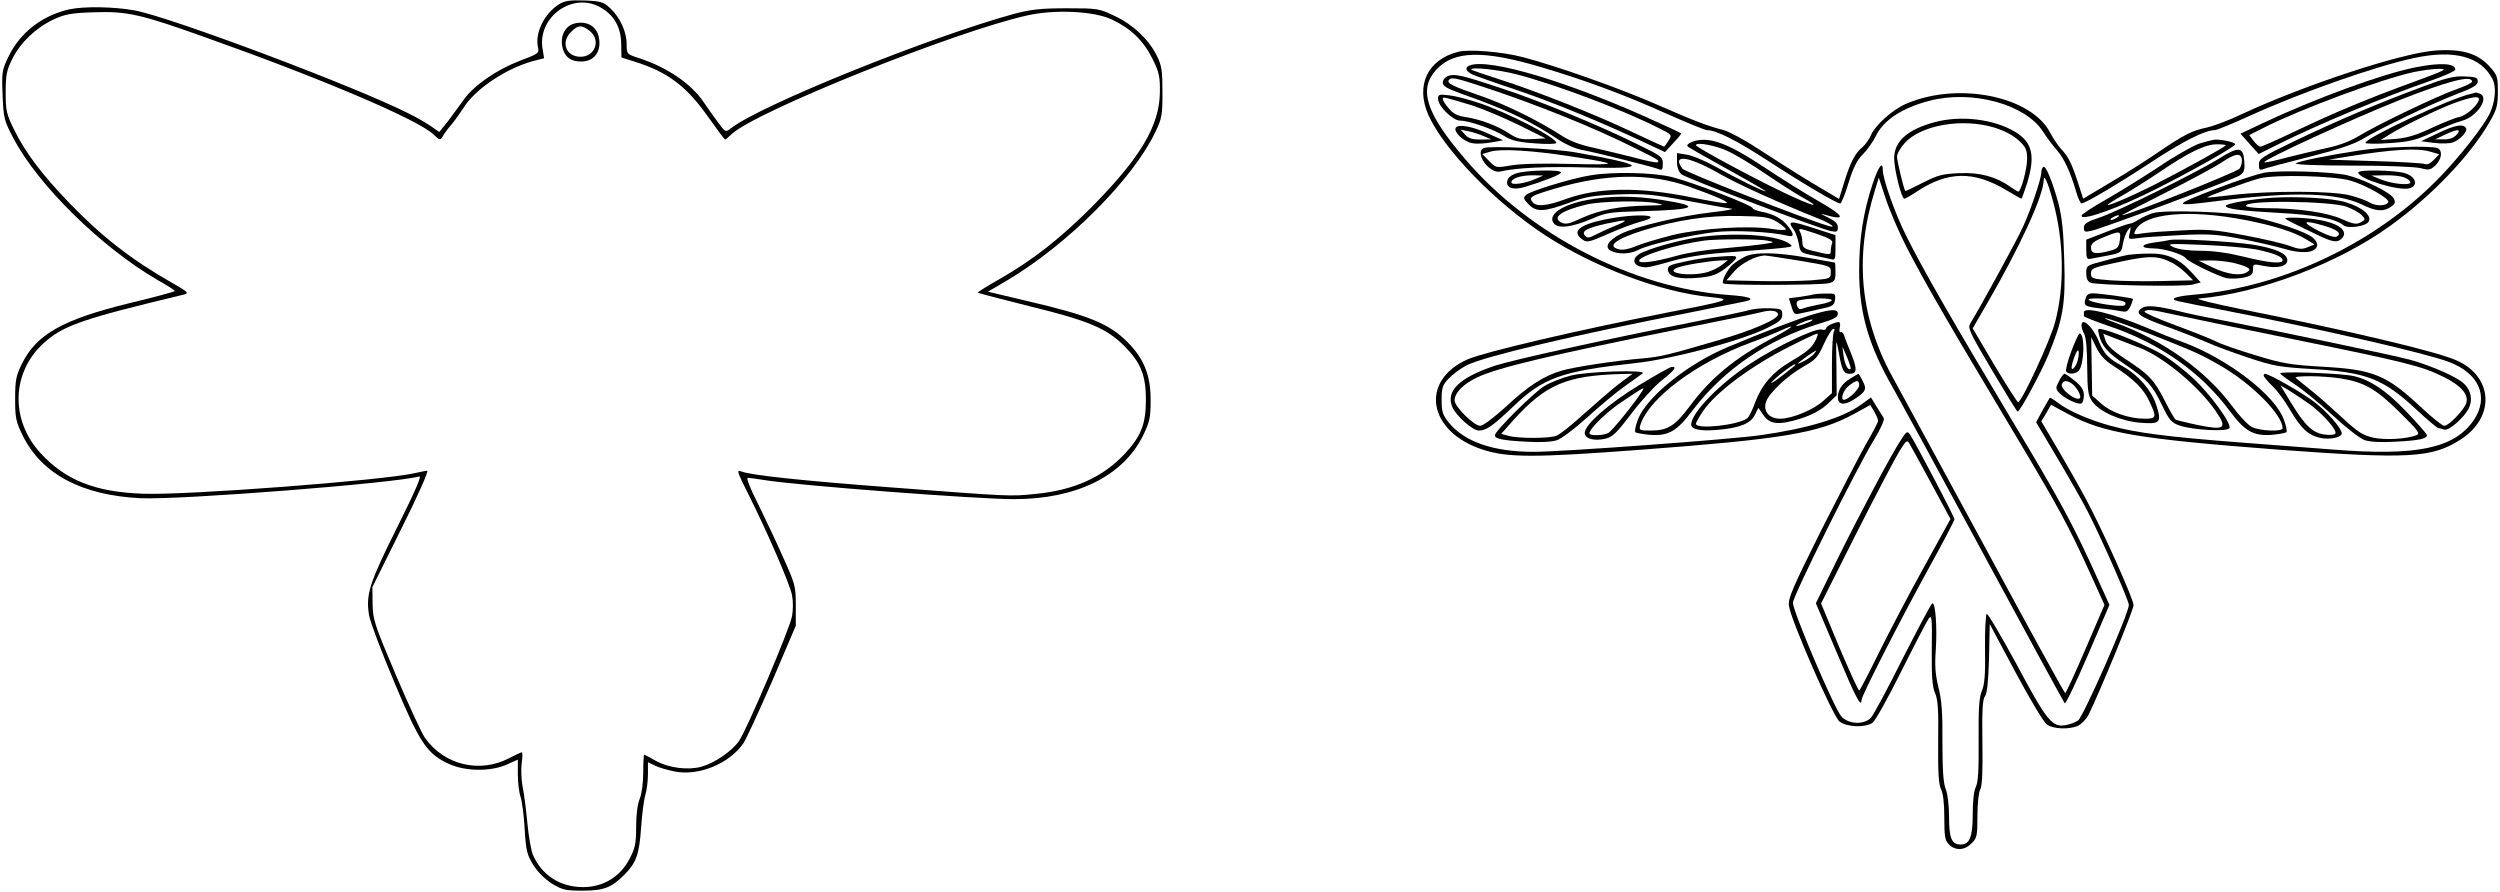 <?xml version="1.0" encoding="UTF-8" standalone="yes"?>
<svg version="1.0" xmlns="http://www.w3.org/2000/svg" width="279.093mm" height="99.563mm" viewBox="0 0 1055 377" preserveAspectRatio="xMidYMid meet">
  <g transform="translate(0,377) scale(0.1,-0.1)" fill="#000000" stroke="none">
    <path d="M2354 3752 c-62 -39 -102 -121 -89 -181 6 -26 3 -28 -79 -59 -98 -38
-193 -104 -235 -164 -17 -24 -47 -64 -66 -90 l-37 -46 -36 25 c-21 14 -62 38
-93 53 -222 113 -1007 408 -1159 436 -88 16 -217 18 -278 4 -113 -26 -204 -97
-253 -195 -30 -62 -31 -68 -27 -167 4 -98 6 -107 46 -183 105 -199 371 -460
608 -598 41 -23 74 -44 74 -47 0 -3 -85 -26 -190 -51 -285 -70 -395 -132 -457
-258 -24 -49 -28 -68 -28 -146 0 -82 3 -97 32 -156 80 -163 250 -253 498 -265
166 -8 1083 64 1178 92 12 4 -15 -58 -94 -217 -117 -234 -132 -282 -118 -369
4 -27 52 -154 106 -282 109 -261 140 -307 236 -349 69 -30 172 -31 240 -1 l47
21 0 -62 c0 -34 5 -78 12 -97 6 -19 14 -80 17 -136 5 -89 10 -107 36 -150 19
-30 49 -60 79 -79 44 -27 58 -30 130 -30 89 0 122 13 175 66 51 51 64 85 72
199 4 58 12 121 18 140 6 19 11 58 11 87 l0 51 29 -14 c15 -8 53 -19 83 -25
102 -21 233 33 292 120 13 20 68 140 123 266 l98 230 0 85 c0 81 -2 90 -54
205 -29 66 -78 168 -107 228 -33 64 -49 107 -42 107 7 0 38 -4 68 -9 138 -23
900 -81 1057 -81 264 0 461 97 546 269 28 58 32 75 32 151 0 103 -28 174 -98
244 -78 78 -163 113 -426 174 l-164 39 82 48 c257 153 530 427 625 625 29 60
31 73 31 170 0 91 -3 112 -24 155 -35 69 -100 131 -179 168 -65 31 -71 32
-202 32 -109 0 -151 -5 -220 -23 -355 -97 -1069 -384 -1199 -484 -23 -18 -23
-18 -55 25 -17 23 -45 62 -61 86 -52 77 -155 147 -272 185 -53 17 -53 18 -53
59 0 53 -28 113 -69 152 -29 27 -40 30 -109 33 -62 2 -83 -1 -108 -16z m175
-13 c57 -32 86 -82 88 -152 l1 -60 54 -17 c141 -44 220 -103 313 -235 37 -52
69 -95 71 -95 2 0 15 11 29 24 104 96 943 433 1249 501 116 26 282 18 356 -17
81 -38 134 -89 172 -165 29 -58 33 -77 32 -143 -1 -141 -83 -278 -289 -486
-134 -134 -252 -226 -391 -305 -51 -29 -92 -55 -90 -56 2 -2 101 -28 221 -58
246 -60 324 -93 398 -167 70 -70 92 -124 92 -228 0 -103 -21 -155 -90 -229
-92 -98 -215 -154 -378 -169 -106 -11 -102 -11 -627 29 -356 27 -575 50 -615
66 -21 8 -20 2 30 -97 80 -160 176 -381 184 -426 5 -24 5 -64 0 -89 -10 -54
-189 -476 -224 -527 -29 -43 -104 -94 -159 -109 -58 -16 -139 -5 -193 25 -25
14 -47 26 -49 26 -2 0 -4 -34 -4 -75 0 -45 -6 -90 -15 -112 -9 -22 -15 -67
-15 -118 0 -71 -4 -90 -28 -136 -39 -75 -111 -119 -196 -119 -98 0 -176 51
-213 138 -7 18 -18 79 -23 135 -5 56 -14 124 -20 152 -5 27 -7 71 -4 97 4 26
4 48 1 48 -3 0 -27 -11 -54 -25 -124 -65 -274 -29 -355 85 -14 19 -69 139
-123 265 -91 215 -98 235 -99 302 l-1 71 122 246 c68 135 117 246 110 246 -6
0 -30 -5 -52 -10 -136 -31 -963 -94 -1150 -87 -202 7 -328 57 -434 173 -127
139 -121 339 13 462 83 76 161 103 595 207 22 6 16 11 -50 49 -171 97 -298
196 -434 337 -115 119 -186 213 -233 308 -34 69 -37 82 -37 160 0 74 4 94 28
142 34 69 100 132 175 167 48 22 74 27 167 30 144 5 198 -7 480 -108 490 -174
893 -346 958 -408 26 -25 29 -26 39 -9 5 10 22 33 37 50 15 18 37 49 50 69 48
80 181 169 296 200 l46 12 -7 42 c-20 134 129 239 245 173z"/>
    <path d="M2425 3672 c-48 -9 -71 -61 -53 -114 12 -33 35 -48 76 -48 47 0 77
31 77 78 0 61 -41 95 -100 84z m59 -33 c48 -38 23 -109 -39 -109 -61 0 -85 61
-40 105 29 30 45 31 79 4z"/>
    <path d="M6155 3551 c-130 -33 -181 -142 -126 -267 66 -147 282 -370 496 -510
208 -135 486 -239 698 -260 93 -9 82 -14 -178 -64 -392 -77 -779 -168 -850
-199 -205 -91 -168 -307 65 -382 106 -34 217 -34 669 0 599 45 749 70 897 150
l71 39 17 -28 c9 -16 16 -33 16 -39 0 -6 -23 -50 -51 -98 -28 -49 -113 -214
-191 -368 -119 -239 -139 -285 -135 -315 8 -61 186 -468 214 -490 31 -24 108
-27 140 -5 11 8 66 106 121 217 56 112 108 212 116 223 13 18 15 4 13 -130 -1
-115 2 -158 14 -185 12 -27 15 -72 13 -207 -1 -129 2 -179 12 -199 9 -17 14
-60 14 -120 0 -81 3 -97 20 -114 27 -27 66 -25 95 5 23 22 25 32 25 115 0 52
5 101 12 113 8 15 11 77 9 200 -2 135 1 182 11 194 9 11 14 61 17 160 l3 145
109 -204 c60 -112 119 -211 132 -220 26 -20 94 -23 132 -6 15 7 35 28 45 47
45 91 190 442 190 463 0 25 -128 311 -201 448 -25 47 -78 140 -117 207 l-72
122 21 35 20 35 72 -39 c150 -81 300 -106 892 -151 546 -40 645 -35 766 42
150 95 140 269 -19 337 -86 37 -443 122 -902 214 -118 24 -201 44 -185 46 256
22 587 147 808 306 175 125 345 303 424 444 28 48 33 67 33 124 0 64 -2 70
-36 108 -50 55 -119 75 -231 66 -143 -11 -549 -145 -810 -266 -56 -27 -125
-53 -153 -59 -64 -14 -93 -28 -205 -104 -49 -34 -141 -92 -204 -129 l-114 -68
-22 68 c-26 80 -40 109 -71 142 -13 14 -34 45 -47 70 -81 154 -390 216 -609
121 -58 -25 -131 -91 -149 -134 -7 -17 -24 -40 -36 -50 -30 -24 -51 -65 -77
-150 l-21 -68 -116 69 c-63 38 -163 102 -223 141 -59 39 -126 75 -149 81 -72
19 -117 36 -282 108 -160 70 -424 163 -565 200 -86 23 -231 35 -275 23z m351
-65 c189 -56 353 -117 540 -201 81 -36 153 -65 160 -65 40 0 125 -43 259 -130
152 -99 290 -180 305 -180 5 0 21 39 35 87 20 64 36 96 60 120 18 18 43 53 55
77 32 68 112 120 227 150 180 47 405 -14 480 -130 17 -27 44 -62 59 -79 30
-34 56 -90 80 -171 8 -29 19 -54 24 -54 15 0 154 82 300 178 131 86 223 132
264 132 8 0 73 27 144 59 214 98 537 212 699 246 169 36 281 6 330 -89 18 -34
12 -99 -13 -149 -26 -52 -121 -173 -198 -254 -269 -284 -670 -477 -1053 -509
-81 -7 -106 -19 -60 -28 12 -3 105 -22 207 -41 408 -80 835 -178 933 -215 128
-48 171 -148 105 -246 -82 -120 -242 -153 -600 -124 -68 5 -244 19 -393 30
-297 23 -433 40 -542 70 -88 24 -176 62 -221 96 -18 14 -35 24 -36 23 -2 -2
-15 -27 -31 -54 l-27 -50 95 -160 c52 -88 108 -187 125 -221 61 -120 172 -373
172 -391 1 -34 -193 -475 -215 -489 -12 -8 -34 -16 -51 -19 -58 -11 -80 16
-207 254 -66 121 -123 219 -128 216 -4 -3 -8 -70 -7 -148 2 -107 -2 -151 -13
-177 -12 -27 -15 -73 -14 -208 1 -127 -2 -180 -12 -199 -8 -15 -13 -60 -13
-116 0 -96 -13 -127 -51 -127 -38 0 -49 27 -49 116 0 50 -6 98 -14 118 -10 25
-14 78 -14 198 1 125 -3 179 -17 233 -13 54 -16 91 -11 159 6 92 -1 196 -14
196 -5 0 -60 -105 -125 -232 -64 -128 -125 -242 -136 -253 -29 -29 -92 -27
-123 5 -29 29 -206 445 -206 482 0 28 268 567 344 691 27 45 44 82 40 90 -4 6
-18 29 -31 49 l-23 38 -41 -30 c-79 -57 -228 -102 -429 -130 -128 -18 -839
-70 -955 -70 -172 0 -293 42 -360 124 -26 33 -30 46 -30 96 0 51 4 63 30 90
17 18 51 43 76 56 74 37 455 128 944 223 116 23 220 44 233 47 47 10 19 21
-69 27 -405 29 -841 254 -1115 575 -166 194 -198 295 -121 378 74 80 198 83
443 10z"/>
    <path d="M6203 3493 c-26 -10 -12 -31 30 -45 23 -9 105 -37 182 -63 144 -49
333 -127 512 -210 l102 -48 35 38 c20 21 35 39 33 41 -1 2 -43 22 -92 44 -366
169 -720 277 -802 243z m198 -37 c169 -44 447 -149 601 -227 58 -29 58 -29 42
-54 -9 -14 -17 -25 -19 -25 -1 0 -60 27 -130 60 -159 76 -413 176 -567 225
-65 21 -118 39 -118 41 0 12 112 0 191 -20z"/>
    <path d="M10200 3485 c-141 -28 -427 -133 -647 -237 l-91 -43 38 -43 39 -43
78 39 c170 85 452 203 655 273 54 19 98 39 98 45 0 27 -65 30 -170 9z m0 -59
c-203 -74 -332 -128 -499 -207 -79 -38 -149 -69 -155 -69 -6 0 -19 12 -29 25
l-18 24 59 30 c160 81 497 206 635 236 34 7 82 14 107 14 40 0 30 -5 -100 -53z"/>
    <path d="M6112 3449 c-12 -5 -22 -17 -22 -28 0 -15 17 -25 78 -47 193 -68 296
-117 412 -195 32 -21 74 -39 100 -43 45 -8 290 -69 323 -81 14 -6 17 -2 17 23
0 29 -6 33 -113 85 -163 80 -411 182 -567 233 -167 56 -200 63 -228 53z m154
-48 c222 -73 467 -172 638 -258 101 -50 102 -51 94 -59 -3 -3 -48 6 -99 20
-52 13 -130 32 -174 42 -53 11 -97 28 -130 49 -95 62 -240 134 -343 169 -120
41 -145 54 -137 67 10 14 24 12 151 -30z"/>
    <path d="M10225 3401 c-180 -67 -352 -140 -532 -226 -141 -68 -153 -76 -153
-100 0 -22 3 -26 18 -20 9 4 95 27 191 51 119 30 189 53 225 74 82 49 293 150
396 190 75 28 95 40 95 56 0 16 -8 19 -55 21 -45 2 -79 -6 -185 -46z m216 24
c0 -5 -28 -19 -63 -31 -79 -27 -340 -152 -416 -199 -36 -22 -84 -40 -132 -50
-41 -9 -117 -27 -169 -40 -52 -14 -96 -24 -98 -21 -9 9 377 186 569 262 209
82 308 108 309 79z"/>
    <path d="M10435 3373 c-87 -19 -445 -186 -445 -207 0 -4 45 -5 101 -1 88 6
112 12 183 45 44 21 100 43 123 49 65 17 119 99 77 115 -9 3 -16 5 -17 5 -1
-1 -11 -3 -22 -6z m35 -22 c0 -21 -52 -69 -81 -75 -17 -3 -70 -24 -117 -46
-63 -30 -105 -43 -152 -47 l-65 -5 33 21 c58 37 215 113 282 137 71 25 100 29
100 15z"/>
    <path d="M6070 3352 c0 -31 62 -92 94 -92 37 0 140 -36 186 -65 30 -19 58 -26
129 -31 52 -4 91 -3 91 2 0 22 -203 127 -325 168 -44 15 -101 30 -127 33 -44
5 -48 4 -48 -15z m145 -28 c44 -14 132 -51 195 -82 l115 -57 -57 -3 c-48 -2
-63 1 -96 23 -50 33 -124 61 -185 70 -35 5 -54 15 -72 37 -14 16 -25 34 -25
39 0 11 3 10 125 -27z"/>
    <path d="M8171 3254 c-117 -31 -174 -82 -173 -155 1 -49 31 -169 43 -169 4 0
27 13 51 29 132 88 243 90 382 6 32 -19 60 -35 62 -35 2 0 12 30 24 66 36 117
22 174 -53 218 -90 53 -227 69 -336 40z m253 -24 c41 -13 78 -33 101 -54 30
-28 35 -40 35 -78 0 -42 -26 -138 -37 -138 -3 0 -17 9 -32 19 -61 44 -131 63
-217 59 -71 -3 -91 -8 -154 -40 -41 -21 -74 -37 -75 -35 -7 9 -35 128 -35 145
0 12 15 38 33 58 70 76 245 106 381 64z"/>
    <path d="M6145 3230 c-11 -17 33 -59 69 -65 17 -4 54 -2 81 3 l50 9 -58 26
c-69 32 -131 44 -142 27z m119 -36 l31 -13 -46 -1 c-34 0 -51 5 -65 21 l-19
21 34 -7 c19 -4 48 -13 65 -21z"/>
    <path d="M10295 3206 l-70 -33 55 -7 c31 -4 66 -3 80 2 32 12 64 48 55 61 -11
19 -49 12 -120 -23z m80 -6 c-12 -13 -30 -20 -54 -19 l-36 0 40 19 c55 26 73
26 50 0z"/>
    <path d="M7141 3169 c-15 -6 -21 -13 -15 -19 5 -4 83 -49 174 -99 91 -50 161
-91 155 -90 -12 0 -114 50 -215 106 -41 23 -94 45 -117 49 l-43 7 0 -37 c0
-23 7 -42 19 -53 20 -16 580 -229 632 -240 25 -5 29 -2 29 16 0 16 -12 27 -42
42 -24 11 -34 17 -23 14 104 -31 97 -10 -17 55 -51 29 -153 92 -226 141 -163
108 -242 136 -311 108z m154 -38 c33 -15 104 -58 158 -95 54 -37 123 -81 153
-98 96 -53 50 -42 -81 21 -128 61 -365 189 -365 197 0 15 85 -1 135 -25z m-36
-95 c81 -46 246 -121 426 -193 47 -19 72 -39 35 -28 -99 29 -608 228 -617 242
-47 63 25 54 156 -21z"/>
    <path d="M9285 3162 c-27 -10 -105 -54 -171 -99 -67 -44 -167 -106 -223 -138
-55 -31 -101 -61 -101 -67 0 -24 159 33 325 118 145 73 325 175 325 184 0 8
-51 20 -84 20 -11 -1 -43 -9 -71 -18z m115 -6 c0 -6 -197 -114 -308 -170 -94
-47 -192 -89 -192 -82 0 2 26 19 58 37 31 17 104 63 161 101 125 85 194 118
244 118 20 0 37 -2 37 -4z"/>
    <path d="M6263 3144 c-41 -19 24 -110 70 -99 70 16 195 22 365 17 266 -7 255
10 -43 63 -90 17 -369 30 -392 19z m367 -35 c209 -32 210 -37 5 -32 -115 3
-216 1 -255 -6 -65 -11 -65 -11 -94 18 l-29 30 34 10 c43 13 179 5 339 -20z"/>
    <path d="M9965 3134 c-144 -22 -259 -46 -269 -55 -6 -5 95 -9 240 -9 146 0
265 -5 288 -11 34 -9 41 -8 62 12 27 26 32 64 8 73 -28 11 -236 5 -329 -10z
m299 -5 l38 -11 -23 -24 c-15 -16 -29 -22 -39 -17 -8 3 -103 9 -210 12 l-195
6 85 14 c188 30 288 36 344 20z"/>
    <path d="M9370 3099 c-93 -58 -429 -224 -505 -249 -52 -17 -65 -26 -65 -42 0
-18 4 -20 30 -14 42 8 600 216 628 234 19 13 23 22 20 61 -4 61 -24 63 -108
10z m98 -4 c1 -11 -3 -28 -10 -38 -11 -14 -473 -198 -497 -197 -3 0 77 42 179
93 102 51 210 109 240 129 60 40 83 44 88 13z m-528 -245 c-8 -5 -19 -10 -25
-10 -5 0 -3 5 5 10 8 5 20 10 25 10 6 0 3 -5 -5 -10z"/>
    <path d="M7907 2993 c-40 -121 -57 -233 -57 -368 0 -179 40 -317 146 -500 25
-44 197 -359 381 -700 184 -341 338 -623 342 -628 4 -4 48 88 98 204 l91 212
-48 106 c-103 229 -157 330 -371 686 -239 400 -371 628 -441 770 -45 89 -98
238 -98 276 0 41 -18 16 -43 -58z m142 -265 c76 -147 166 -304 426 -738 219
-366 258 -437 355 -651 l57 -126 -80 -186 c-44 -103 -83 -187 -86 -187 -3 0
-154 274 -334 608 -181 334 -355 653 -386 710 -147 259 -174 520 -84 809 l16
52 29 -88 c16 -49 55 -140 87 -203z"/>
    <path d="M8628 3064 c-5 -4 -8 -15 -8 -23 0 -26 -45 -160 -78 -231 -25 -56
-183 -344 -222 -407 -12 -19 -5 -35 91 -197 57 -96 106 -176 109 -176 10 0 99
165 130 240 62 150 73 215 67 399 -3 125 -10 185 -25 243 -26 94 -54 162 -64
152z m41 -143 c47 -169 50 -361 9 -514 -20 -76 -141 -337 -156 -337 -4 0 -49
71 -100 156 l-92 156 59 102 c138 237 240 458 241 524 1 29 17 -6 39 -87z"/>
    <path d="M6400 3037 c-23 -8 -36 -19 -38 -34 -4 -28 27 -38 76 -23 85 26 152
53 152 61 0 13 -149 10 -190 -4z m85 -22 c-47 -21 -105 -29 -105 -16 0 17 39
30 90 30 l45 -1 -30 -13z"/>
    <path d="M9562 3040 c-29 -6 -116 -34 -193 -64 -201 -77 -201 -81 1 -55 316
40 500 35 606 -16 59 -29 91 -31 122 -9 18 12 20 19 12 35 -14 26 -131 83
-200 99 -73 15 -281 21 -348 10z m363 -33 c66 -19 167 -76 162 -91 -6 -17 -53
-19 -79 -2 -13 8 -50 22 -83 30 -73 20 -341 20 -495 2 -58 -7 -106 -12 -108
-11 -5 4 170 68 221 81 67 17 311 11 382 -9z"/>
    <path d="M9960 3041 c0 -27 169 -79 216 -67 38 10 29 48 -16 63 -41 14 -200
17 -200 4z m194 -21 c14 -5 26 -15 26 -21 0 -15 -84 -6 -131 15 l-34 14 57 1
c31 1 68 -3 82 -9z"/>
    <path d="M6715 3029 c-81 -13 -257 -67 -273 -83 -13 -12 -11 -18 12 -41 33
-33 65 -31 176 10 63 23 96 29 200 33 110 4 145 1 290 -26 91 -17 176 -33 190
-34 14 -2 -26 -9 -88 -16 -129 -15 -319 -60 -380 -91 -53 -27 -70 -56 -42 -71
31 -16 82 -15 117 4 45 23 220 63 324 75 81 9 239 1 304 -15 31 -8 32 5 4 40
-25 32 -62 52 -112 61 -20 4 -37 11 -37 15 0 12 -250 108 -339 131 -79 20
-250 24 -346 8z m416 -48 c118 -42 179 -69 154 -70 -11 0 -76 11 -145 25 -222
45 -393 42 -529 -7 -81 -30 -124 -34 -141 -14 -18 22 -9 27 95 58 216 64 402
66 566 8z m372 -149 c20 -13 37 -27 37 -31 0 -5 -26 -4 -57 1 -98 16 -304 3
-423 -26 -58 -15 -126 -35 -152 -46 -30 -13 -57 -18 -73 -14 -54 13 -14 44
105 81 141 43 271 63 405 60 106 -2 124 -5 158 -25z"/>
    <path d="M6703 2925 c-110 -20 -173 -64 -143 -100 19 -23 77 -15 160 20 59 26
78 29 205 32 237 6 265 21 90 48 -119 18 -214 18 -312 0z m292 -14 c35 -8 30
-9 -40 -10 -116 -2 -201 -18 -276 -52 -56 -26 -70 -29 -89 -19 -40 21 3 51
110 76 63 14 235 17 295 5z"/>
    <path d="M9595 2934 c-86 -6 -195 -24 -195 -34 0 -13 60 -21 225 -30 151 -8
238 -24 272 -52 19 -16 95 -5 107 15 15 25 -27 61 -97 82 -53 17 -204 26 -312
19z m316 -38 c26 -10 55 -26 64 -36 16 -17 15 -19 -5 -30 -18 -10 -32 -7 -80
14 -62 28 -186 46 -322 46 -42 0 -79 4 -83 9 -15 26 357 22 426 -3z"/>
    <path d="M9091 2869 c-18 -6 -45 -18 -59 -27 -14 -9 -30 -17 -36 -17 -6 0 -50
-15 -98 -34 l-88 -34 0 -42 c0 -36 3 -42 18 -39 9 2 43 8 74 14 55 11 57 12
63 50 4 21 13 46 21 57 13 17 14 16 8 -11 -7 -28 -7 -28 32 -23 21 4 102 9
179 13 120 6 156 4 255 -15 63 -12 146 -31 184 -42 76 -23 130 -19 141 9 4 11
-2 24 -18 38 -27 23 -152 66 -262 90 -85 19 -366 28 -414 13z m391 -29 c119
-23 209 -51 258 -82 l35 -21 -29 -12 c-24 -10 -37 -9 -75 5 -25 10 -111 30
-191 45 -126 24 -161 27 -265 21 -66 -3 -140 -8 -164 -12 -42 -7 -43 -6 -32
14 38 71 226 88 463 42z m-530 -85 c-4 -30 -9 -36 -41 -45 -60 -16 -81 -13
-81 13 0 17 11 27 53 44 71 29 74 28 69 -12z"/>
    <path d="M6774 2842 c-110 -23 -141 -52 -93 -85 18 -13 28 -11 107 24 48 21
108 44 135 51 117 30 -12 38 -149 10z m46 -26 c-30 -12 -69 -30 -86 -39 -27
-14 -34 -14 -44 -2 -15 18 11 32 93 50 90 19 99 17 37 -9z"/>
    <path d="M9652 2845 c2 -3 49 -27 104 -53 81 -40 103 -47 122 -39 12 6 22 18
22 28 0 25 -34 45 -98 58 -53 11 -160 15 -150 6z m166 -30 c55 -17 73 -32 51
-45 -8 -5 -35 3 -71 21 -83 42 -75 52 20 24z"/>
    <path d="M7560 2823 c0 -5 7 -16 15 -26 7 -11 16 -36 20 -57 6 -38 8 -39 63
-50 31 -6 65 -14 75 -16 15 -5 17 2 17 48 l0 54 -83 27 c-87 28 -107 32 -107
20z m176 -80 c-3 -8 -6 -23 -6 -33 0 -19 0 -19 -82 1 -31 8 -38 14 -38 35 0
14 -4 34 -10 44 -9 17 -4 16 66 -7 56 -19 74 -29 70 -40z"/>
    <path d="M7185 2769 c-76 -10 -188 -39 -247 -64 -57 -23 -49 -65 13 -65 10 0
58 12 106 26 56 16 133 29 213 35 309 24 304 23 289 36 -46 38 -214 52 -374
32z m276 -16 c34 -7 34 -7 -16 -15 -27 -4 -104 -12 -170 -18 -66 -5 -154 -19
-195 -31 -93 -26 -160 -35 -160 -21 0 20 157 69 275 85 53 7 232 7 266 0z"/>
    <path d="M9160 2755 c-8 -2 -36 -7 -62 -10 -61 -8 -62 -25 -3 -25 43 0 124
-25 135 -41 11 -16 140 -78 174 -85 20 -3 52 -2 73 3 31 7 38 13 38 34 0 24 1
24 45 15 59 -12 100 -2 100 24 0 28 -49 50 -147 66 -85 13 -324 27 -353 19z
m367 -39 c76 -16 113 -31 113 -46 0 -17 -60 -11 -165 15 -65 16 -128 25 -181
25 -53 0 -94 6 -115 15 -32 15 -24 16 121 10 85 -3 187 -12 227 -19z m-100
-56 c26 -6 55 -15 63 -20 13 -9 13 -11 0 -20 -27 -18 -84 -10 -145 19 l-60 29
47 1 c26 1 69 -4 95 -9z"/>
    <path d="M7365 2684 c-16 -8 -38 -23 -49 -32 -24 -22 -49 -72 -41 -80 9 -9
413 -8 448 1 24 7 27 12 27 47 0 22 -1 40 -3 40 -2 0 -52 9 -112 20 -132 24
-229 26 -270 4z m232 -16 c133 -22 133 -22 133 -49 0 -27 -1 -27 -82 -34 -46
-3 -145 -5 -221 -3 l-138 3 33 38 c30 34 89 65 128 67 8 0 74 -10 147 -22z"/>
    <path d="M8990 2693 c-14 -2 -60 -13 -102 -25 -77 -20 -78 -20 -78 -53 0 -22
6 -35 18 -40 28 -11 394 -18 431 -8 l35 9 -40 44 c-52 57 -103 80 -179 78 -33
0 -71 -3 -85 -5z m185 -35 c17 -9 43 -29 59 -45 l28 -28 -133 -3 c-74 -2 -171
0 -216 3 -77 6 -83 8 -83 29 0 21 9 25 98 44 149 33 183 33 247 0z"/>
    <path d="M7230 2683 c-25 -2 -78 -10 -118 -19 -65 -14 -73 -18 -70 -37 4 -28
48 -39 130 -31 56 5 75 12 113 40 25 19 45 39 45 44 0 10 -8 10 -100 3z m40
-33 c-14 -11 -41 -24 -60 -30 -75 -21 -189 -4 -127 19 29 11 132 28 182 30
l30 1 -25 -20z"/>
    <path d="M7655 2525 c-5 -2 -31 -6 -56 -10 l-46 -6 11 -35 c10 -33 13 -35 41
-28 17 3 55 12 85 19 49 10 55 15 58 38 3 26 1 27 -40 26 -24 0 -47 -2 -53 -4z
m79 -23 c3 -5 -21 -14 -52 -19 -31 -6 -64 -14 -73 -18 -11 -4 -18 0 -22 14 -4
16 1 21 22 24 50 8 120 7 125 -1z"/>
    <path d="M8807 2508 c-9 -31 -4 -34 65 -42 35 -3 74 -9 88 -12 20 -4 27 0 37
22 7 15 11 29 10 31 -5 4 -138 23 -168 23 -19 0 -28 -6 -32 -22z m164 -14 c6
-3 7 -10 2 -14 -10 -11 -153 11 -153 24 0 10 133 2 151 -10z"/>
    <path d="M9048 2469 c-37 -21 -17 -37 100 -79 64 -23 142 -54 172 -67 30 -14
109 -43 175 -65 108 -36 135 -40 270 -48 228 -13 300 -41 438 -169 48 -45 91
-81 96 -81 5 0 16 -3 24 -6 18 -7 82 48 103 88 19 36 11 78 -19 106 -30 29
-136 75 -227 101 -70 19 -567 123 -815 171 -60 11 -135 27 -165 35 -86 21
-134 26 -152 14z m135 -29 c51 -11 279 -59 507 -105 472 -96 540 -113 630
-158 73 -36 106 -73 97 -109 -7 -28 -74 -98 -94 -98 -7 0 -50 34 -94 75 -150
141 -204 163 -424 175 -133 8 -165 13 -282 49 -73 22 -148 48 -165 58 -18 9
-95 40 -171 68 -76 28 -134 54 -131 58 11 11 27 9 127 -13z"/>
    <path d="M7385 2459 c-16 -5 -122 -27 -235 -50 -369 -73 -764 -160 -840 -185
-149 -50 -208 -106 -180 -174 15 -37 86 -100 112 -100 32 0 59 19 144 100 129
124 206 151 517 185 158 17 447 94 557 148 54 27 65 36 65 57 0 23 -3 25 -55
27 -30 1 -68 -3 -85 -8z m122 -16 c7 -20 -105 -69 -258 -113 -209 -61 -237
-68 -314 -75 -119 -10 -287 -36 -340 -51 -77 -22 -144 -65 -239 -154 -51 -46
-96 -80 -108 -80 -26 0 -108 81 -108 107 0 33 37 70 96 98 87 41 304 93 889
211 149 30 286 58 305 63 44 12 72 9 77 -6z"/>
    <path d="M7655 2441 c-55 -16 -211 -75 -360 -138 -169 -70 -345 -212 -380
-306 -10 -26 -15 -50 -11 -54 3 -3 30 -8 59 -11 81 -6 115 13 185 106 131 171
316 297 534 364 58 17 78 27 78 41 0 22 -25 21 -105 -2z m-25 -36 c-46 -18
-64 -17 -25 0 17 8 37 14 45 14 8 0 -1 -7 -20 -14z m-150 -66 c-155 -82 -259
-168 -346 -286 -62 -83 -93 -103 -164 -103 -49 0 -51 1 -45 23 35 114 240 266
470 350 39 14 90 35 115 46 83 38 66 21 -30 -30z"/>
    <path d="M8800 2450 c0 -5 0 -13 0 -16 -1 -3 44 -21 99 -40 220 -73 395 -196
518 -362 64 -86 100 -106 180 -100 29 3 56 8 59 11 4 4 -1 28 -11 54 -37 102
-233 253 -419 324 -45 16 -117 45 -161 64 -146 61 -265 90 -265 65z m265 -86
c215 -85 230 -92 321 -145 129 -76 254 -204 254 -259 0 -16 -97 -12 -130 5
-16 8 -54 48 -83 88 -112 151 -293 280 -495 353 -37 13 -53 22 -37 18 17 -3
93 -30 170 -60z"/>
    <path d="M7733 2400 c-13 -5 -23 -14 -23 -19 0 -5 -9 -7 -19 -4 -26 7 -189
-71 -298 -142 -132 -86 -253 -210 -253 -260 0 -20 41 -29 113 -22 91 8 138 26
156 63 l15 30 21 -30 c27 -41 67 -44 159 -15 48 16 84 35 111 60 l40 38 -1
123 c-2 122 -2 122 10 58 13 -76 21 -90 46 -90 31 0 33 18 7 83 -14 34 -28 70
-31 80 -3 10 -10 16 -14 13 -5 -3 -7 6 -4 19 5 27 0 29 -35 15z m10 -32 c-4
-7 -8 -68 -8 -136 l0 -124 -36 -32 c-41 -38 -133 -76 -183 -76 -44 0 -71 29
-61 67 9 37 86 111 159 153 52 29 62 40 87 96 16 35 34 64 40 64 6 0 7 -5 2
-12z m-77 -36 c-17 -34 -36 -49 -110 -93 -71 -42 -118 -96 -146 -171 -11 -31
-26 -61 -33 -66 -37 -29 -217 -49 -217 -23 0 4 13 28 30 53 53 79 204 192 368
274 59 30 110 54 115 54 4 0 1 -12 -7 -28z m148 -121 c-10 -10 -25 18 -30 55
l-5 39 20 -45 c10 -25 17 -47 15 -49z m-155 63 c-7 -8 -26 -22 -43 -31 -37
-18 -33 -13 14 21 42 29 46 31 29 10z m-84 -52 c-52 -43 -107 -83 -95 -68 15
20 89 76 99 76 3 0 1 -4 -4 -8z"/>
    <path d="M8790 2394 c0 -8 5 -25 12 -37 7 -13 12 -68 12 -139 1 -101 4 -120
21 -145 32 -44 120 -83 203 -90 85 -7 92 1 68 75 -21 63 -75 126 -141 163 -63
35 -79 52 -101 104 -25 63 -74 108 -74 69z m135 -171 c83 -53 127 -96 151
-148 33 -69 31 -75 -19 -75 -66 0 -144 27 -185 65 l-37 33 -2 124 -2 123 22
-45 c15 -31 37 -55 72 -77z"/>
    <path d="M8864 2354 c11 -46 37 -76 109 -124 95 -65 115 -86 156 -170 32 -67
41 -77 76 -89 56 -19 200 -27 210 -11 11 18 -79 142 -155 213 -37 34 -93 77
-124 96 -56 34 -195 93 -251 107 -27 7 -28 6 -21 -22z m181 -58 c100 -42 242
-162 311 -262 52 -75 41 -84 -73 -61 -48 10 -91 21 -95 23 -5 3 -26 40 -47 82
-44 86 -65 109 -168 176 -48 31 -74 56 -81 75 l-10 30 65 -25 c36 -14 80 -31
98 -38z"/>
    <path d="M8747 2285 c-16 -41 -25 -80 -22 -85 9 -14 41 -12 54 4 23 28 26 156
3 156 -4 0 -20 -34 -35 -75z m24 -48 c-6 -15 -15 -27 -20 -27 -6 0 -2 21 7 46
11 31 18 40 20 27 2 -11 -2 -31 -7 -46z"/>
    <path d="M6920 2142 c-129 -78 -230 -167 -230 -202 0 -25 41 -36 89 -24 29 7
48 26 107 104 39 52 96 115 127 140 56 44 69 61 45 59 -7 0 -69 -35 -138 -77z
m13 -25 c-31 -50 -127 -168 -143 -177 -22 -12 -80 -13 -80 -2 0 21 78 96 148
141 84 56 87 57 75 38z"/>
    <path d="M6630 2182 c-36 -9 -86 -29 -111 -44 -43 -26 -209 -190 -209 -208 0
-15 34 -22 131 -27 61 -4 108 -1 131 6 19 6 77 50 129 97 52 47 123 107 159
132 36 25 69 49 75 54 18 16 -237 8 -305 -10z m203 -36 c-32 -25 -98 -82 -148
-127 -49 -45 -101 -86 -115 -91 -30 -12 -163 -12 -204 0 l-29 8 53 60 c136
149 222 186 453 193 l49 1 -59 -44z"/>
    <path d="M9630 2192 c0 -4 27 -24 59 -45 32 -20 105 -80 162 -132 57 -53 118
-100 137 -106 22 -7 72 -10 131 -6 97 5 131 12 131 28 0 4 -39 49 -86 98 -92
97 -169 146 -247 155 -81 10 -287 16 -287 8z m258 -22 c98 -16 148 -45 247
-143 80 -79 88 -90 70 -97 -41 -16 -132 -21 -182 -10 -44 10 -65 23 -135 88
-46 42 -105 95 -133 116 -27 22 -54 44 -59 48 -14 11 117 10 192 -2z"/>
    <path d="M7813 2170 c-35 -21 -53 -48 -53 -80 0 -30 25 -35 64 -11 54 34 60
45 41 80 -8 17 -17 31 -18 31 -1 0 -16 -9 -34 -20z m37 -29 c0 -17 -47 -61
-64 -61 -17 0 -3 41 20 59 33 26 44 26 44 2z"/>
    <path d="M8695 2159 c-15 -28 -15 -32 0 -49 22 -24 82 -53 95 -45 6 3 10 19
10 35 0 21 -10 37 -37 59 -21 17 -41 31 -45 31 -4 0 -15 -14 -23 -31z m56 -12
c20 -15 40 -53 32 -60 -15 -15 -84 38 -76 59 6 17 23 17 44 1z"/>
    <path d="M9560 2182 c0 -4 16 -24 36 -43 20 -18 53 -63 74 -99 48 -82 77 -109
129 -121 40 -9 91 2 91 19 0 22 -66 97 -123 138 -53 39 -185 114 -202 114 -3
0 -5 -4 -5 -8z m192 -119 c57 -41 120 -112 111 -126 -3 -5 -24 -7 -45 -4 -51
7 -83 37 -142 134 l-45 74 37 -22 c20 -12 58 -38 84 -56z"/>
    <path d="M8027 1911 c-40 -60 -176 -316 -273 -513 l-87 -178 89 -210 c78 -186
104 -236 104 -199 0 17 160 331 281 551 62 112 112 208 112 213 0 10 -163 320
-188 358 -11 16 -15 14 -38 -22z m128 -185 l81 -150 -113 -205 c-63 -113 -148
-277 -191 -363 -42 -86 -79 -157 -82 -157 -3 -1 -41 82 -84 183 l-77 185 150
298 c83 164 165 320 182 347 28 45 32 48 42 30 6 -10 48 -86 92 -168z"/>
  </g>
</svg>